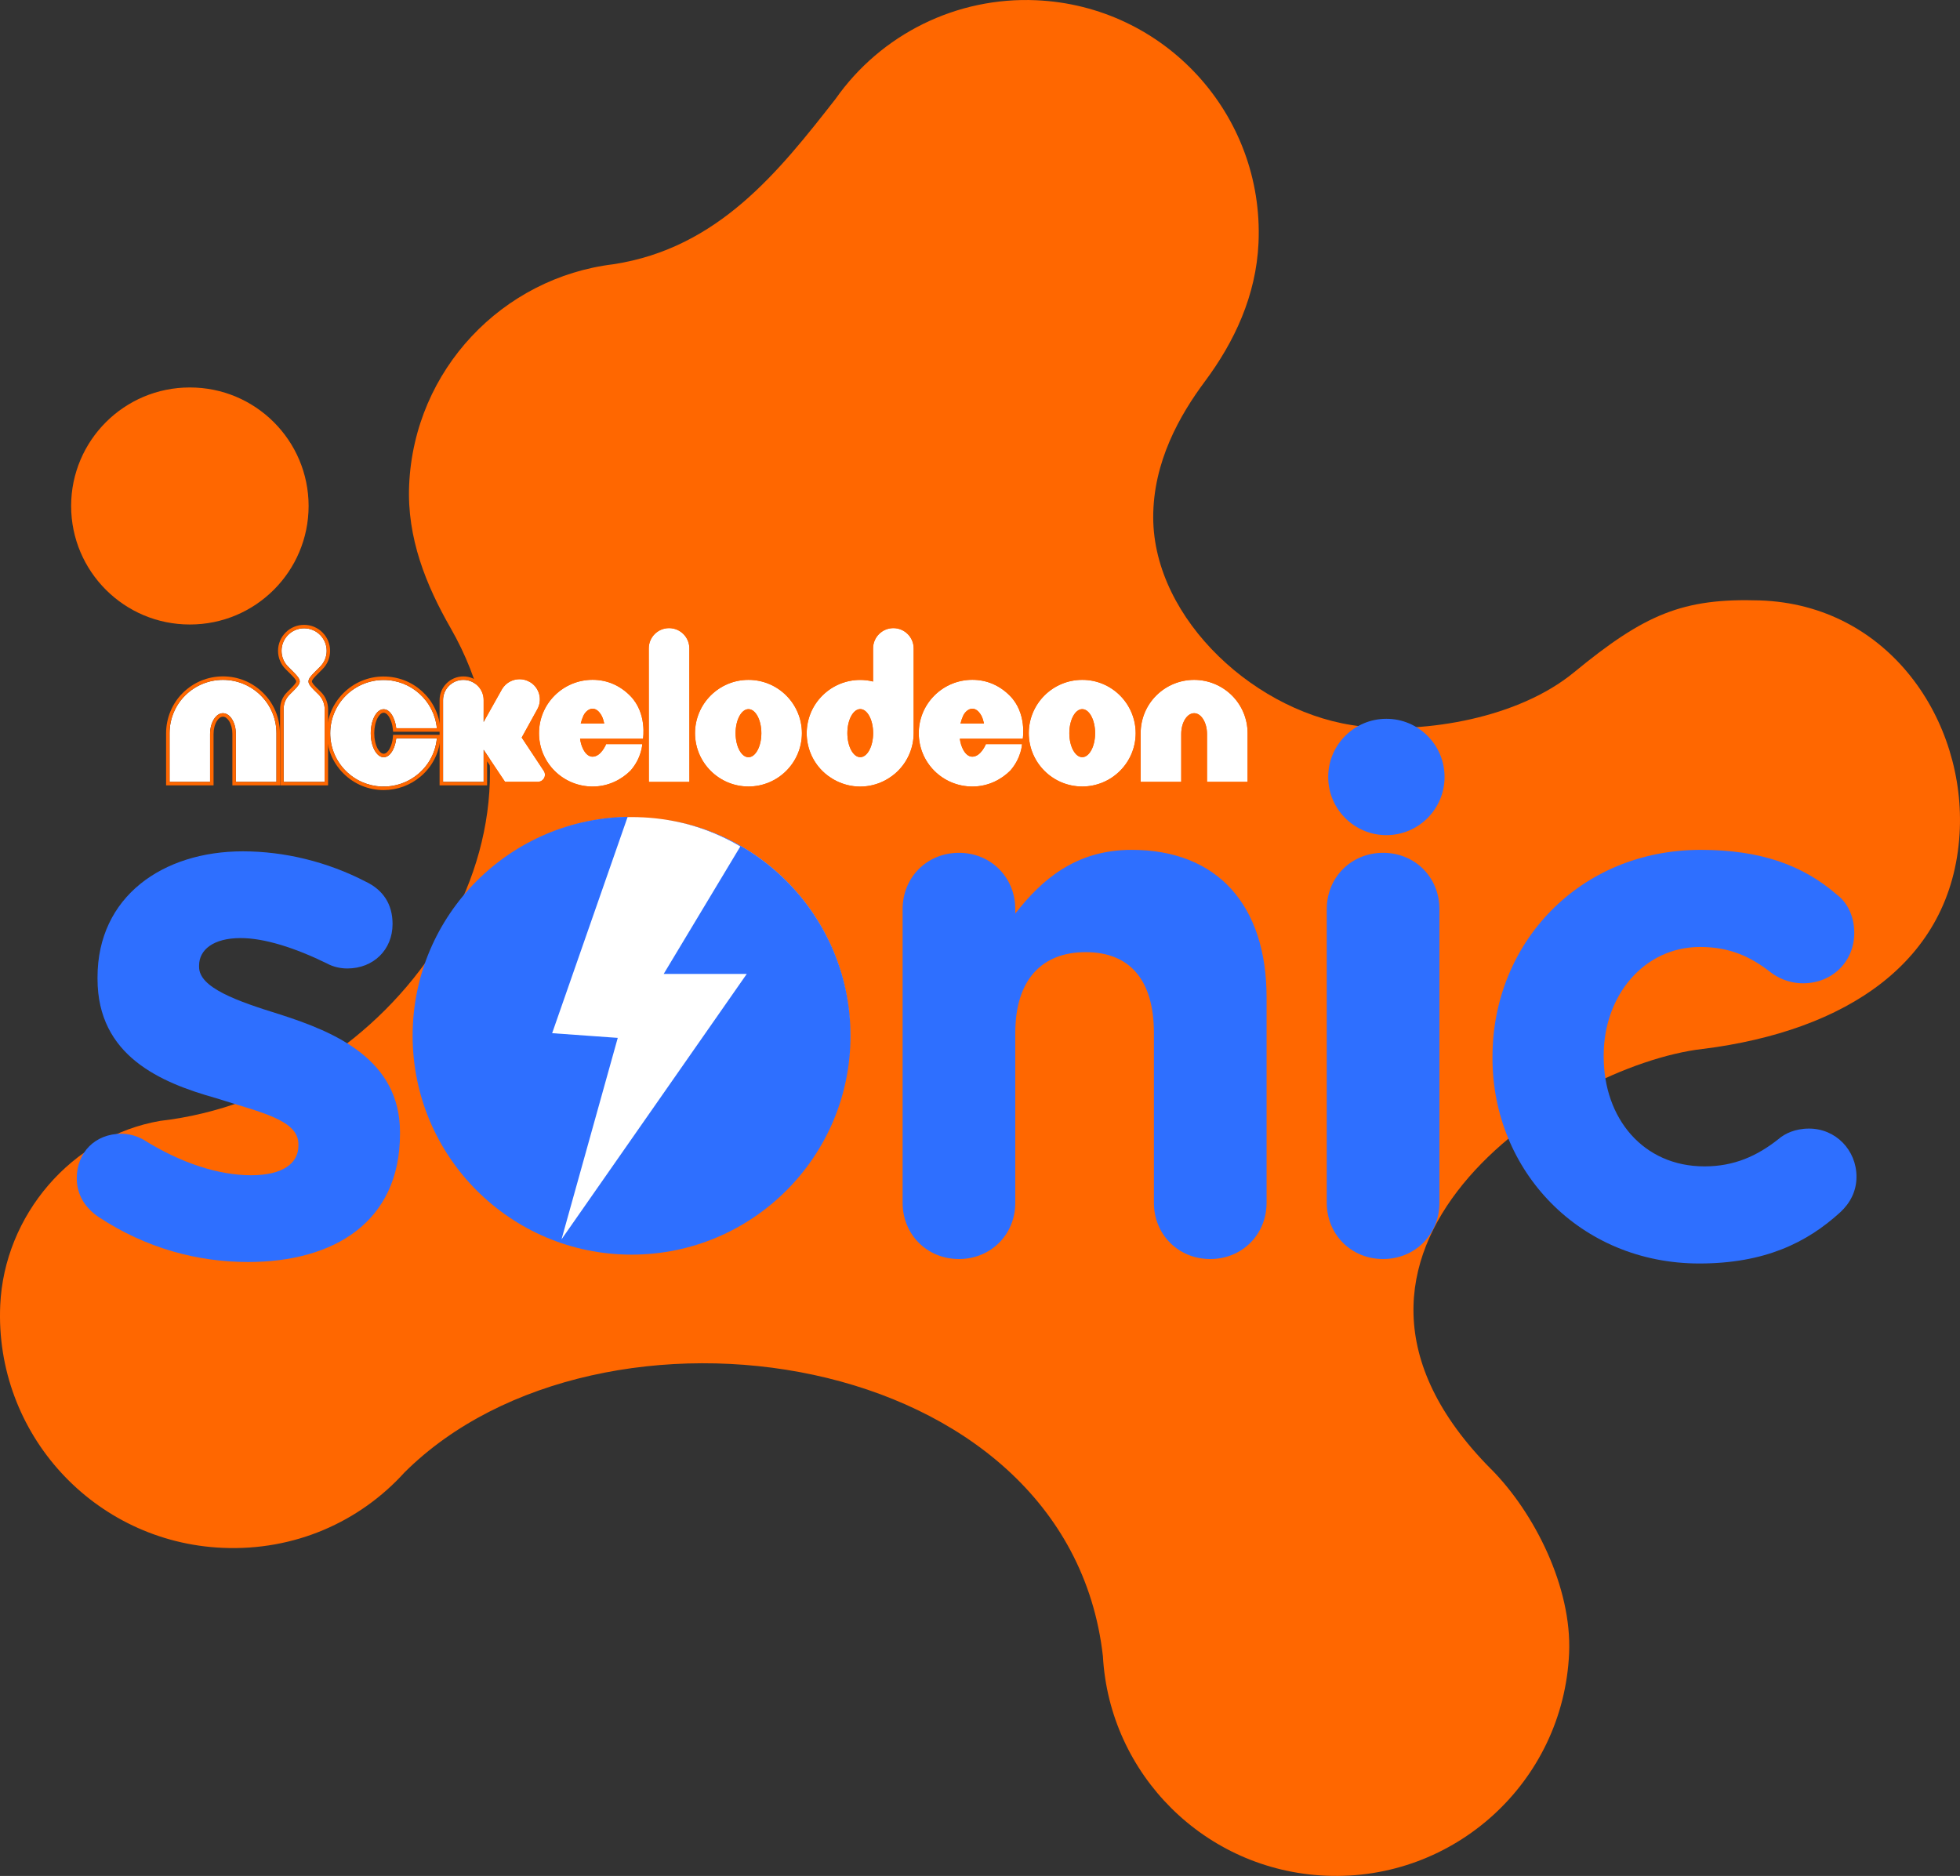 <?xml version="1.0" encoding="UTF-8"?>
<svg id="Capa_2" data-name="Capa 2" xmlns="http://www.w3.org/2000/svg" xmlns:xlink="http://www.w3.org/1999/xlink" viewBox="0 0 1128.33 1080">
  <rect x="0" y="0" width="1128.33" height="1080" fill="#333333" stroke="none"/>
  <defs>
    <style>
      .cls-1 {
        fill: #fff;
      }

      .cls-2 {
        fill: #ff6700;
      }

      .cls-3 {
        clip-path: url(#clippath);
      }

      .cls-4 {
        fill: none;
      }

      .cls-5 {
        fill: #2e6fff;
      }
    </style>
    <clipPath id="clippath">
      <rect class="cls-4" width="1128.33" height="1080"/>
    </clipPath>
  </defs>
  <g id="Capa_1-2" data-name="Capa 1">
    <g class="cls-3">
      <g id="Untitled">
        <g>
          <path class="cls-2" d="M980.33,603.85c-82.27,9.58-245.51,117.5-121.95,241.95h.03c24.95,25.14,46.56,68.09,44.89,106.02-3.28,73.98-66.01,131.3-140.13,128.05-69.61-3.05-124.5-58.41-128.25-126.39-20.29-179.12-289.84-217.48-402.03-105.81-25.85,28.53-63.32,45.28-104.8,43.44C54.15,887.87-3.13,825.34,.13,751.45c2.27-51.65,41-97.38,92.12-106.15,131.76-15.15,238.01-160.19,167.13-283.77-14.08-24.57-25.19-51.83-23.84-82.35,2.93-66.38,53.76-119.34,117.65-127.06,60.37-9.29,95.19-53.46,127.75-95.08C507.23,19.56,550.82-1.9,596.55,.14c73.93,3.24,131.21,65.79,127.95,139.66-1.35,30.43-13.95,57.09-30.85,79.76-14.4,19.31-29.88,46.36-29.77,78.45,.2,58.81,60.09,113.81,119.99,120.18,36.95,3.93,89.98-4.62,122.2-31.08,40.72-33.48,62.6-42.86,107-41.44,74.28,2.39,118.99,69.32,115.01,134.45-4.54,73.9-65.5,113.4-147.76,123.77h0Z"/>
          <path class="cls-2" d="M177.66,291.3c-.04,37.72-30.64,68.27-68.36,68.23-37.72,.04-68.33-30.51-68.36-68.23,.04-37.72,30.64-68.27,68.36-68.23,37.72-.04,68.33,30.51,68.36,68.23Z"/>
        </g>
      </g>
    </g>
    <g>
      <circle class="cls-1" cx="363.84" cy="595.9" r="125.5"/>
      <path class="cls-5" d="M56.57,700.52c-6.83-4.69-12.38-11.95-12.38-22.19,0-14.94,10.67-25.61,25.61-25.61,4.69,0,8.96,1.28,12.8,3.41,21.76,13.66,43.53,20.48,61.88,20.48s27.31-6.83,27.31-17.07v-.85c0-14.08-22.19-18.35-47.37-26.46-32.01-8.96-68.28-24.33-68.28-68.71v-.85c0-46.52,37.56-72.55,83.65-72.55,23.9,0,48.65,5.97,70.84,17.5,9.82,4.69,15.36,12.8,15.36,24.33,0,14.94-11.1,25.61-26.03,25.61-3.84,0-8.11-.85-11.95-2.99-18.35-8.96-35.85-14.51-49.5-14.51-15.79,0-23.9,6.83-23.9,15.79v.85c0,11.95,21.76,19.63,46.52,27.31,32.01,10.24,69.14,26.03,69.14,67.86v.85c0,50.78-37.98,73.83-87.49,73.83-28.59,0-58.47-7.68-86.21-26.03Z"/>
      <path class="cls-5" d="M519.61,523.41c0-18.35,14.08-32.43,32.43-32.43s32.43,14.08,32.43,32.43v2.56c14.94-19.2,34.57-36.7,67-36.7,49.5,0,77.67,32.01,77.67,84.93v118.21c0,18.35-14.08,32.43-32.43,32.43s-32.43-14.08-32.43-32.43v-97.73c0-30.73-14.08-46.52-39.26-46.52s-40.54,15.79-40.54,46.52v97.73c0,18.35-14.08,32.43-32.43,32.43s-32.43-14.08-32.43-32.43v-169Z"/>
      <path class="cls-5" d="M763.79,523.41c0-18.35,14.08-32.43,32.43-32.43s32.43,14.08,32.43,32.43v169c0,18.35-14.08,32.43-32.43,32.43s-32.43-14.08-32.43-32.43v-169Zm67.81-76.1c0,18.5-15,33.49-33.49,33.49s-33.49-15-33.49-33.49,15-33.49,33.49-33.49,33.49,15,33.49,33.49Z"/>
      <path class="cls-5" d="M859.2,609.19v-.85c0-65.29,49.93-119.07,119.92-119.07,34.57,0,58.89,8.96,78.1,25.61,4.69,3.41,10.24,10.67,10.24,22.19,0,16.64-12.8,29.02-29.45,29.02-8.54,0-14.94-3.41-18.78-6.4-11.52-8.96-23.47-14.51-40.54-14.51-32.43,0-55.48,28.17-55.48,62.31v.85c0,35.42,22.62,63.16,58.04,63.16,17.07,0,30.3-5.97,42.68-15.79,3.41-2.99,9.39-5.97,17.5-5.97,15.36,0,27.31,12.38,27.31,27.74,0,8.54-3.84,15.36-9.39,20.48-19.2,17.5-43.53,29.45-81.09,29.45-68.71,0-119.07-53.35-119.07-118.21Z"/>
      <path class="cls-5" d="M489.62,596.27c0,69.61-56.43,126.04-126.04,126.04s-126.04-56.43-126.04-126.04,56.43-126.04,126.04-126.04,126.04,56.43,126.04,126.04Zm-171.75-1.45c12.59,.9,25.17,1.8,37.76,2.7-10.79,38.66-21.58,77.32-32.37,115.98l106.65-152.81h-47.83c14.71-24.46,29.42-48.93,44.12-73.39-6.83-4.04-15.99-8.56-27.31-11.95-14.99-4.48-28.18-5.29-37.55-5.12-14.49,41.53-28.99,83.06-43.48,124.59Z"/>
    </g>
    <g>
      <g>
        <path class="cls-1" d="M106.6,400.38c5.79-5.75,13.59-8.98,21.76-8.98s15.97,3.23,21.76,8.98,9.02,13.56,9.02,21.72v28.04h-23.36v-27.58c0-3.37-.82-6.25-2.17-8.45-1.38-2.2-3.16-3.48-5.25-3.51-2.09,0-3.87,1.31-5.25,3.51-1.35,2.24-2.17,5.11-2.17,8.45v27.58h-23.32v-28.04c0-8.45,3.44-16.22,8.98-21.72Z"/>
        <path class="cls-2" d="M128.36,391.4c8.16,0,15.97,3.23,21.76,8.98,5.79,5.75,9.02,13.56,9.02,21.72v28.04h-23.36v-27.58c0-3.37-.82-6.25-2.17-8.45-1.38-2.2-3.16-3.48-5.25-3.51-2.09,0-3.87,1.31-5.25,3.51-1.35,2.24-2.17,5.11-2.17,8.45v27.58h-23.32v-28.04c0-8.45,3.44-16.22,8.98-21.72,5.79-5.75,13.59-8.98,21.76-8.98m0-2c-8.74,0-16.96,3.4-23.17,9.56-6.08,6.04-9.57,14.48-9.57,23.14v30.04h27.32v-29.58c0-2.81,.65-5.38,1.88-7.41,1.06-1.68,2.25-2.55,3.54-2.55,1.29,.02,2.5,.89,3.56,2.58,1.21,1.98,1.86,4.54,1.86,7.38v29.58h27.36v-30.04c0-8.77-3.41-16.98-9.61-23.14-6.2-6.17-14.43-9.56-23.17-9.56h0Z"/>
      </g>
      <g>
        <path class="cls-1" d="M184.26,383.84c2.34-2.34,3.8-5.57,3.8-9.16s-1.46-6.82-3.8-9.16c-2.45-2.45-5.75-3.8-9.19-3.8-7.13-.04-12.96,5.75-12.99,12.88v.07c0,3.58,1.46,6.82,3.8,9.16l2.88,2.88c4.79,4.79,5.11,6.03,.57,10.58l-2.59,2.59c-2.24,2.2-3.48,5.22-3.44,8.34v41.92h23.6v-41.92c0-3.12-1.24-6.14-3.44-8.34l-2.63-2.59c-4.54-4.54-4.22-5.82,.57-10.58l2.88-2.88Z"/>
        <path class="cls-2" d="M175,361.73s.04,0,.07,0c3.44,0,6.74,1.35,9.19,3.8,2.34,2.34,3.8,5.57,3.8,9.16s-1.46,6.82-3.8,9.16l-2.88,2.88c-4.79,4.76-5.11,6.03-.57,10.58l2.63,2.59c2.2,2.2,3.44,5.22,3.44,8.34v41.92h-23.6v-41.92c-.04-3.12,1.21-6.14,3.44-8.34l2.59-2.59c4.54-4.54,4.22-5.79-.57-10.58l-2.88-2.88c-2.34-2.34-3.8-5.57-3.8-9.16v-.07c.04-7.11,5.82-12.88,12.93-12.88m0-2c-8.19,0-14.88,6.67-14.93,14.87v.08c0,3.99,1.56,7.75,4.38,10.57l2.88,2.88c1.51,1.51,3.14,3.21,3.2,4.12,.06,.82-1.38,2.37-2.64,3.63l-2.59,2.59c-2.6,2.56-4.07,6.12-4.03,9.78v41.9s0,2,0,2h27.6v-43.92c0-3.64-1.47-7.2-4.03-9.76l-2.64-2.6c-1.22-1.22-2.63-2.74-2.63-3.58,0-.91,1.65-2.62,3.2-4.16l2.88-2.88c2.83-2.83,4.38-6.58,4.38-10.57s-1.56-7.75-4.38-10.57c-2.83-2.83-6.59-4.38-10.61-4.38h-.07Z"/>
      </g>
      <g>
        <path class="cls-1" d="M220.86,435.95c2.09,0,3.87-1.49,5.25-4.05h0c1.1-2.13,1.77-4.47,1.99-6.85h23.39c-.71,7.99-4.58,15.33-10.68,20.48-12.21,10.36-30.35,9.65-41.71-1.67-12-11.96-12-31.38-.04-43.37l.04-.04c5.79-5.75,13.59-8.98,21.76-8.98,15.87,0,29.11,12.03,30.63,27.79h-23.39c-.25-2.41-.92-4.72-2.02-6.89-1.38-2.56-3.16-4.05-5.22-4.05s-3.87,1.49-5.25,4.05c-1.35,2.56-2.17,5.89-2.17,9.76s.82,7.21,2.17,9.76c1.42,2.52,3.19,4.05,5.25,4.05Z"/>
        <path class="cls-2" d="M220.86,391.47c15.87,0,29.11,12.03,30.63,27.79h-23.39c-.25-2.41-.92-4.72-2.02-6.89-1.38-2.56-3.16-4.05-5.22-4.05s-3.87,1.49-5.25,4.05c-1.35,2.56-2.17,5.89-2.17,9.76s.82,7.21,2.17,9.76c1.42,2.52,3.19,4.05,5.25,4.05s3.87-1.49,5.25-4.05c1.1-2.13,1.77-4.47,1.99-6.85h23.39c-.71,7.99-4.58,15.33-10.68,20.48-5.77,4.9-12.87,7.32-19.94,7.32-7.9,0-15.77-3.02-21.76-8.99-12-11.96-12-31.38-.04-43.37l.04-.04c5.79-5.75,13.59-8.98,21.76-8.98m0-2c-8.74,0-16.96,3.4-23.17,9.56l-.04,.04c-6.17,6.18-9.56,14.39-9.55,23.12,0,8.73,3.41,16.93,9.59,23.09,6.19,6.17,14.42,9.58,23.18,9.58,7.77,0,15.31-2.77,21.24-7.8,6.58-5.55,10.62-13.3,11.38-21.83l.19-2.18h-27.41l-.16,1.82c-.19,2.12-.8,4.23-1.77,6.11-.72,1.33-1.93,2.96-3.48,2.96s-2.72-1.63-3.5-3c-1.26-2.39-1.92-5.44-1.92-8.8s.67-6.43,1.93-8.83c.73-1.35,1.94-2.98,3.48-2.98s2.7,1.61,3.45,2.98c.97,1.93,1.58,4,1.8,6.16l.18,1.8h27.4l-.21-2.19c-1.63-16.87-15.66-29.6-32.62-29.6h0Z"/>
      </g>
      <g>
        <path class="cls-1" d="M313.71,446.06c0-.75-.21-1.49-.6-2.13l-12.78-19.31,8.84-16.04c3.27-5.54,1.42-12.67-4.12-15.94h-.04c-5.57-3.27-12.71-1.42-16.01,4.12l-10.58,18.85v-12.57c0-6.42-5.25-11.64-11.68-11.64s-11.68,5.22-11.68,11.64h0v47.1h23.36v-18.46l12.32,18.42h18.85c2.27,0,4.12-1.81,4.12-4.05h0Z"/>
        <path class="cls-2" d="M299.09,391.03c2.01,0,4.06,.52,5.92,1.61h.04c5.54,3.27,7.38,10.4,4.12,15.94l-8.84,16.04,12.78,19.31c.39,.64,.6,1.38,.6,2.13,0,2.24-1.85,4.05-4.12,4.05h-18.85l-12.32-18.42v18.46h-23.36v-47.1c0-6.42,5.22-11.64,11.68-11.64s11.68,5.22,11.68,11.64v12.57l10.58-18.85c2.2-3.68,6.09-5.73,10.08-5.73m0-2s0,0,0,0c-4.81,0-9.34,2.57-11.8,6.71v.02s-.03,.02-.03,.02l-6.83,12.18v-4.91c0-7.52-6.14-13.64-13.68-13.64s-13.68,6.12-13.68,13.64v49.1h27.36v-13.87l8.65,12.94,.59,.89h19.92c3.37,0,6.12-2.71,6.12-6.05,0-1.12-.31-2.21-.9-3.17l-.02-.03-.02-.03-12.11-18.3,8.24-14.96c1.84-3.13,2.35-6.79,1.44-10.31-.91-3.53-3.14-6.49-6.28-8.34l-.47-.28h-.06c-1.99-1.06-4.2-1.61-6.44-1.61h0Z"/>
      </g>
      <g>
        <path class="cls-1" d="M319.35,400.35c5.79-5.75,13.59-8.98,21.76-8.98h0c8.55,0,15.9,3.37,21.65,9.19,9.9,9.97,7.42,24.74,7.42,24.74h-36.24c.32,2.41,.99,4.51,1.92,6.28,1.38,2.56,3.16,4.05,5.25,4.05,4.97,0,7.84-7.24,7.84-7.24h20.8s-.28,7.84-6.74,15.23c-5.11,5.11-12.67,9.19-21.79,9.19-8.2,.04-16.08-3.19-21.9-8.98-12-11.96-12.03-31.38-.07-43.37,.07-.04,.07-.07,.11-.11h0Zm14.98,16.22l13.52-.04c-.28-1.31-.85-3.27-1.46-4.4-1.46-2.63-3.19-4.12-5.29-4.12s-4.19,1.81-5.25,4.05c-.67,1.46-1.17,2.98-1.53,4.51h0Z"/>
        <path class="cls-2" d="M341.11,391.37c8.55,0,15.9,3.37,21.65,9.19,9.9,9.97,7.42,24.74,7.42,24.74h-36.24c.32,2.41,.99,4.51,1.92,6.28,1.38,2.56,3.16,4.05,5.25,4.05,4.97,0,7.84-7.24,7.84-7.24h20.8s-.28,7.84-6.74,15.23c-5.11,5.11-12.67,9.19-21.79,9.19-.04,0-.09,0-.13,0-8.15,0-15.98-3.23-21.77-8.98-12-11.96-12.03-31.38-.07-43.37,.07-.04,.07-.07,.11-.11,5.79-5.75,13.59-8.98,21.76-8.98m-6.78,25.2l13.52-.04c-.28-1.31-.85-3.27-1.46-4.4-1.46-2.63-3.19-4.12-5.29-4.12s-4.19,1.81-5.25,4.05c-.67,1.46-1.17,2.98-1.53,4.51m6.78-27.2c-8.68,0-16.86,3.35-23.05,9.44h0s-.14,.15-.14,.15l-.11,.11h0c-6.14,6.18-9.52,14.38-9.5,23.09,.01,8.73,3.43,16.92,9.61,23.09,6.21,6.17,14.44,9.56,23.18,9.56h.14c11.68,0,19.55-6.13,23.2-9.78l.05-.05,.04-.05c6.85-7.83,7.22-16.12,7.24-16.47l.04-1.16h.08l.28-1.67c.11-.64,2.53-15.9-7.97-26.48-6.32-6.4-14.3-9.78-23.07-9.78h0Zm-4.11,25.19c.2-.58,.43-1.13,.68-1.66,.78-1.64,2.26-2.89,3.44-2.89s2.4,1.04,3.54,3.09c.19,.36,.39,.87,.58,1.44l-8.24,.02h0Zm-.64,12.74h10.88l-.14,.35c-.67,1.66-3.05,5.98-5.99,5.98-1.55,0-2.75-1.63-3.49-3-.53-1.01-.95-2.13-1.26-3.33h0Z"/>
      </g>
      <g>
        <path class="cls-1" d="M385.16,361.62c-6.46,0-11.68,5.22-11.68,11.68l.04,76.85h23.36l-.04-76.85c0-6.46-5.22-11.68-11.68-11.68Z"/>
        <path class="cls-2" d="M385.16,361.62c6.46,0,11.68,5.22,11.68,11.68l.04,76.85h-23.36l-.04-76.85c0-6.46,5.22-11.68,11.68-11.68m0-2c-7.54,0-13.68,6.14-13.68,13.68l.04,76.85v2h27.36v-2s-.04-76.85-.04-76.85c0-7.54-6.14-13.68-13.68-13.68h0Z"/>
      </g>
      <g>
        <path class="cls-1" d="M400.1,422.1c.04-16.97,13.81-30.7,30.77-30.7s30.74,13.74,30.77,30.7c-.04,16.97-13.81,30.7-30.77,30.7s-30.74-13.74-30.77-30.7h0Zm23.36,0c0,7.63,3.34,13.84,7.42,13.84s7.42-6.21,7.42-13.84-3.34-13.84-7.42-13.84-7.42,6.21-7.42,13.84Z"/>
        <path class="cls-2" d="M430.88,391.4c16.97,0,30.74,13.74,30.77,30.7-.04,16.97-13.81,30.7-30.77,30.7s-30.74-13.74-30.77-30.7c.04-16.97,13.81-30.7,30.77-30.7m0,44.55c4.08,0,7.42-6.21,7.42-13.84s-3.34-13.84-7.42-13.84-7.42,6.21-7.42,13.84,3.34,13.84,7.42,13.84m0-46.55c-18.03,0-32.74,14.67-32.77,32.7,.04,18.04,14.74,32.71,32.77,32.71s32.74-14.67,32.77-32.7c-.04-18.04-14.74-32.71-32.77-32.71h0Zm0,44.55c-2.56,0-5.42-5.06-5.42-11.84s2.86-11.84,5.42-11.84,5.42,5.06,5.42,11.84-2.86,11.84-5.42,11.84h0Z"/>
      </g>
      <g>
        <path class="cls-1" d="M525.97,422.1v-48.84c0-6.42-5.25-11.64-11.68-11.64s-11.68,5.22-11.68,11.68v19.06c-10.47-2.63-21.55,.46-29.18,8.09-12,11.93-12.03,31.34-.11,43.3,.04,.04,.07,.07,.11,.11,3.55,3.55,11.15,8.98,21.76,8.98s18.21-5.43,21.76-9.02c5.75-5.75,9.02-13.56,9.02-21.72h0Zm-30.74,13.81c-4.08,0-7.42-6.21-7.42-13.84s3.34-13.84,7.42-13.84,7.42,6.21,7.42,13.84-3.34,13.84-7.42,13.84Z"/>
        <path class="cls-2" d="M514.29,361.62c6.42,0,11.68,5.22,11.68,11.64v48.84c0,8.16-3.27,15.97-9.02,21.72-3.55,3.58-11.15,9.02-21.76,9.02s-18.21-5.43-21.76-8.98c-.04-.04-.07-.07-.11-.11-11.93-11.96-11.89-31.38,.11-43.3,5.83-5.83,13.68-9.01,21.73-9.01,2.48,0,4.98,.3,7.45,.92v-19.06c0-6.46,5.25-11.68,11.68-11.68m-19.06,74.29c4.08,0,7.42-6.21,7.42-13.84s-3.34-13.84-7.42-13.84-7.42,6.21-7.42,13.84,3.34,13.84,7.42,13.84m19.06-76.29c-7.54,0-13.68,6.14-13.68,13.68v16.6c-1.8-.3-3.62-.46-5.45-.46-8.74,0-16.96,3.41-23.15,9.6-6.18,6.14-9.59,14.33-9.61,23.05-.02,8.72,3.36,16.92,9.5,23.08l.11,.11c2.88,2.88,10.89,9.56,23.17,9.56s20.95-7.35,23.18-9.61c6.09-6.09,9.59-14.53,9.59-23.13v-48.84c0-7.52-6.14-13.64-13.68-13.64h0Zm-19.06,74.29c-2.56,0-5.42-5.06-5.42-11.84s2.86-11.84,5.42-11.84,5.42,5.06,5.42,11.84-2.86,11.84-5.42,11.84h0Z"/>
      </g>
      <g>
        <path class="cls-1" d="M537.97,400.35c5.79-5.75,13.59-8.98,21.76-8.98h0c8.55,0,15.9,3.37,21.65,9.19,9.9,9.97,7.42,24.74,7.42,24.74h-36.24c.32,2.41,.99,4.51,1.92,6.28,1.38,2.56,3.16,4.05,5.25,4.05,4.97,0,7.84-7.24,7.84-7.24h20.8s-.28,7.84-6.74,15.23c-5.11,5.11-12.67,9.19-21.79,9.19-8.2,.04-16.08-3.19-21.9-8.98-12-11.96-12.03-31.38-.07-43.37,.07-.04,.07-.07,.11-.11h0Zm14.98,16.22l13.52-.04c-.28-1.31-.85-3.27-1.46-4.4-1.46-2.63-3.19-4.12-5.29-4.12s-4.19,1.81-5.25,4.05c-.67,1.46-1.17,2.98-1.53,4.51h0Z"/>
        <path class="cls-2" d="M559.72,391.37c8.55,0,15.9,3.37,21.65,9.19,9.9,9.97,7.42,24.74,7.42,24.74h-36.24c.32,2.41,.99,4.51,1.92,6.28,1.38,2.56,3.16,4.05,5.25,4.05,4.97,0,7.84-7.24,7.84-7.24h20.8s-.28,7.84-6.74,15.23c-5.11,5.11-12.67,9.19-21.79,9.19-.04,0-.09,0-.13,0-8.15,0-15.98-3.23-21.77-8.98-12-11.96-12.03-31.38-.07-43.37,.07-.04,.07-.07,.11-.11,5.79-5.75,13.59-8.98,21.76-8.98m-6.78,25.2l13.52-.04c-.28-1.31-.85-3.27-1.46-4.4-1.46-2.63-3.19-4.12-5.29-4.12s-4.19,1.81-5.25,4.05c-.67,1.46-1.17,2.98-1.53,4.51m6.78-27.2c-8.68,0-16.86,3.35-23.05,9.44h0s-.13,.13-.13,.13l-.13,.13h0c-6.14,6.18-9.51,14.38-9.5,23.09,.01,8.73,3.43,16.92,9.61,23.09,6.21,6.17,14.44,9.56,23.18,9.56h.14c11.68,0,19.55-6.13,23.2-9.78l.05-.05,.04-.05c6.85-7.83,7.22-16.12,7.24-16.47l.04-1.16h.08l.28-1.67c.11-.64,2.53-15.9-7.97-26.48-6.32-6.4-14.3-9.78-23.07-9.78h0Zm-4.11,25.19c.2-.58,.43-1.13,.68-1.66,.78-1.64,2.26-2.89,3.44-2.89s2.4,1.04,3.54,3.09c.19,.36,.39,.87,.58,1.44l-8.24,.02h0Zm-.64,12.74h10.88l-.14,.35c-.67,1.66-3.05,5.98-5.99,5.98-1.55,0-2.75-1.63-3.49-3-.53-1.01-.95-2.13-1.26-3.33h0Z"/>
      </g>
      <g>
        <path class="cls-1" d="M623.01,391.4c-16.97,0-30.74,13.74-30.77,30.7,.04,16.97,13.81,30.7,30.77,30.7s30.74-13.74,30.77-30.7c-.04-16.97-13.81-30.74-30.77-30.7Zm0,44.51c-4.08,0-7.42-6.18-7.42-13.81s3.34-13.84,7.42-13.84,7.42,6.21,7.42,13.84-3.34,13.81-7.42,13.81h0Z"/>
        <path class="cls-2" d="M623.08,391.4c16.94,0,30.67,13.76,30.71,30.7-.04,16.97-13.81,30.7-30.77,30.7s-30.74-13.74-30.77-30.7c.04-16.97,13.81-30.7,30.77-30.7,.02,0,.04,0,.07,0m-.07,44.51c4.08,0,7.42-6.18,7.42-13.81s-3.34-13.84-7.42-13.84-7.42,6.21-7.42,13.84,3.34,13.81,7.42,13.81m.07-46.51h-.07c-18.03,0-32.73,14.67-32.77,32.7,.04,18.04,14.74,32.71,32.77,32.71s32.74-14.67,32.77-32.7c-.04-18.04-14.71-32.71-32.71-32.71h0Zm-.07,44.51c-2.56,0-5.42-5.05-5.42-11.81s2.86-11.84,5.42-11.84,5.42,5.06,5.42,11.84-2.86,11.81-5.42,11.81h0Z"/>
      </g>
      <g>
        <path class="cls-1" d="M687.43,391.4c-8.16,0-15.97,3.23-21.76,8.98-5.79,5.75-9.02,13.56-9.02,21.72v28.04h23.36v-27.58c0-3.37,.82-6.25,2.17-8.45,1.38-2.2,3.16-3.48,5.25-3.51,2.09,0,3.87,1.31,5.25,3.51,1.35,2.24,2.17,5.11,2.17,8.45v27.58h23.36v-28.04c0-8.45-3.44-16.19-9.02-21.72-5.79-5.75-13.63-8.98-21.76-8.98Z"/>
        <path class="cls-2" d="M687.43,391.4c8.13,0,15.97,3.23,21.76,8.98,5.57,5.54,9.02,13.28,9.02,21.72v28.04h-23.36v-27.58c0-3.34-.82-6.21-2.17-8.45-1.38-2.2-3.16-3.51-5.25-3.51-2.09,.04-3.87,1.31-5.25,3.51-1.35,2.2-2.17,5.08-2.17,8.45v27.58h-23.36v-28.04c0-8.16,3.23-15.97,9.02-21.72,5.79-5.75,13.59-8.98,21.76-8.98m0-2c-8.74,0-16.96,3.4-23.17,9.56-6.19,6.16-9.61,14.37-9.61,23.14v30.04h27.36v-29.58c0-2.85,.65-5.41,1.87-7.4,1.05-1.67,2.26-2.54,3.58-2.56,1.25,0,2.45,.87,3.53,2.58,1.21,2,1.86,4.57,1.86,7.38v29.58h27.36v-30.04c0-8.64-3.5-17.08-9.61-23.14-6.11-6.08-14.56-9.56-23.17-9.56h0Z"/>
      </g>
    </g>
  </g>
</svg>